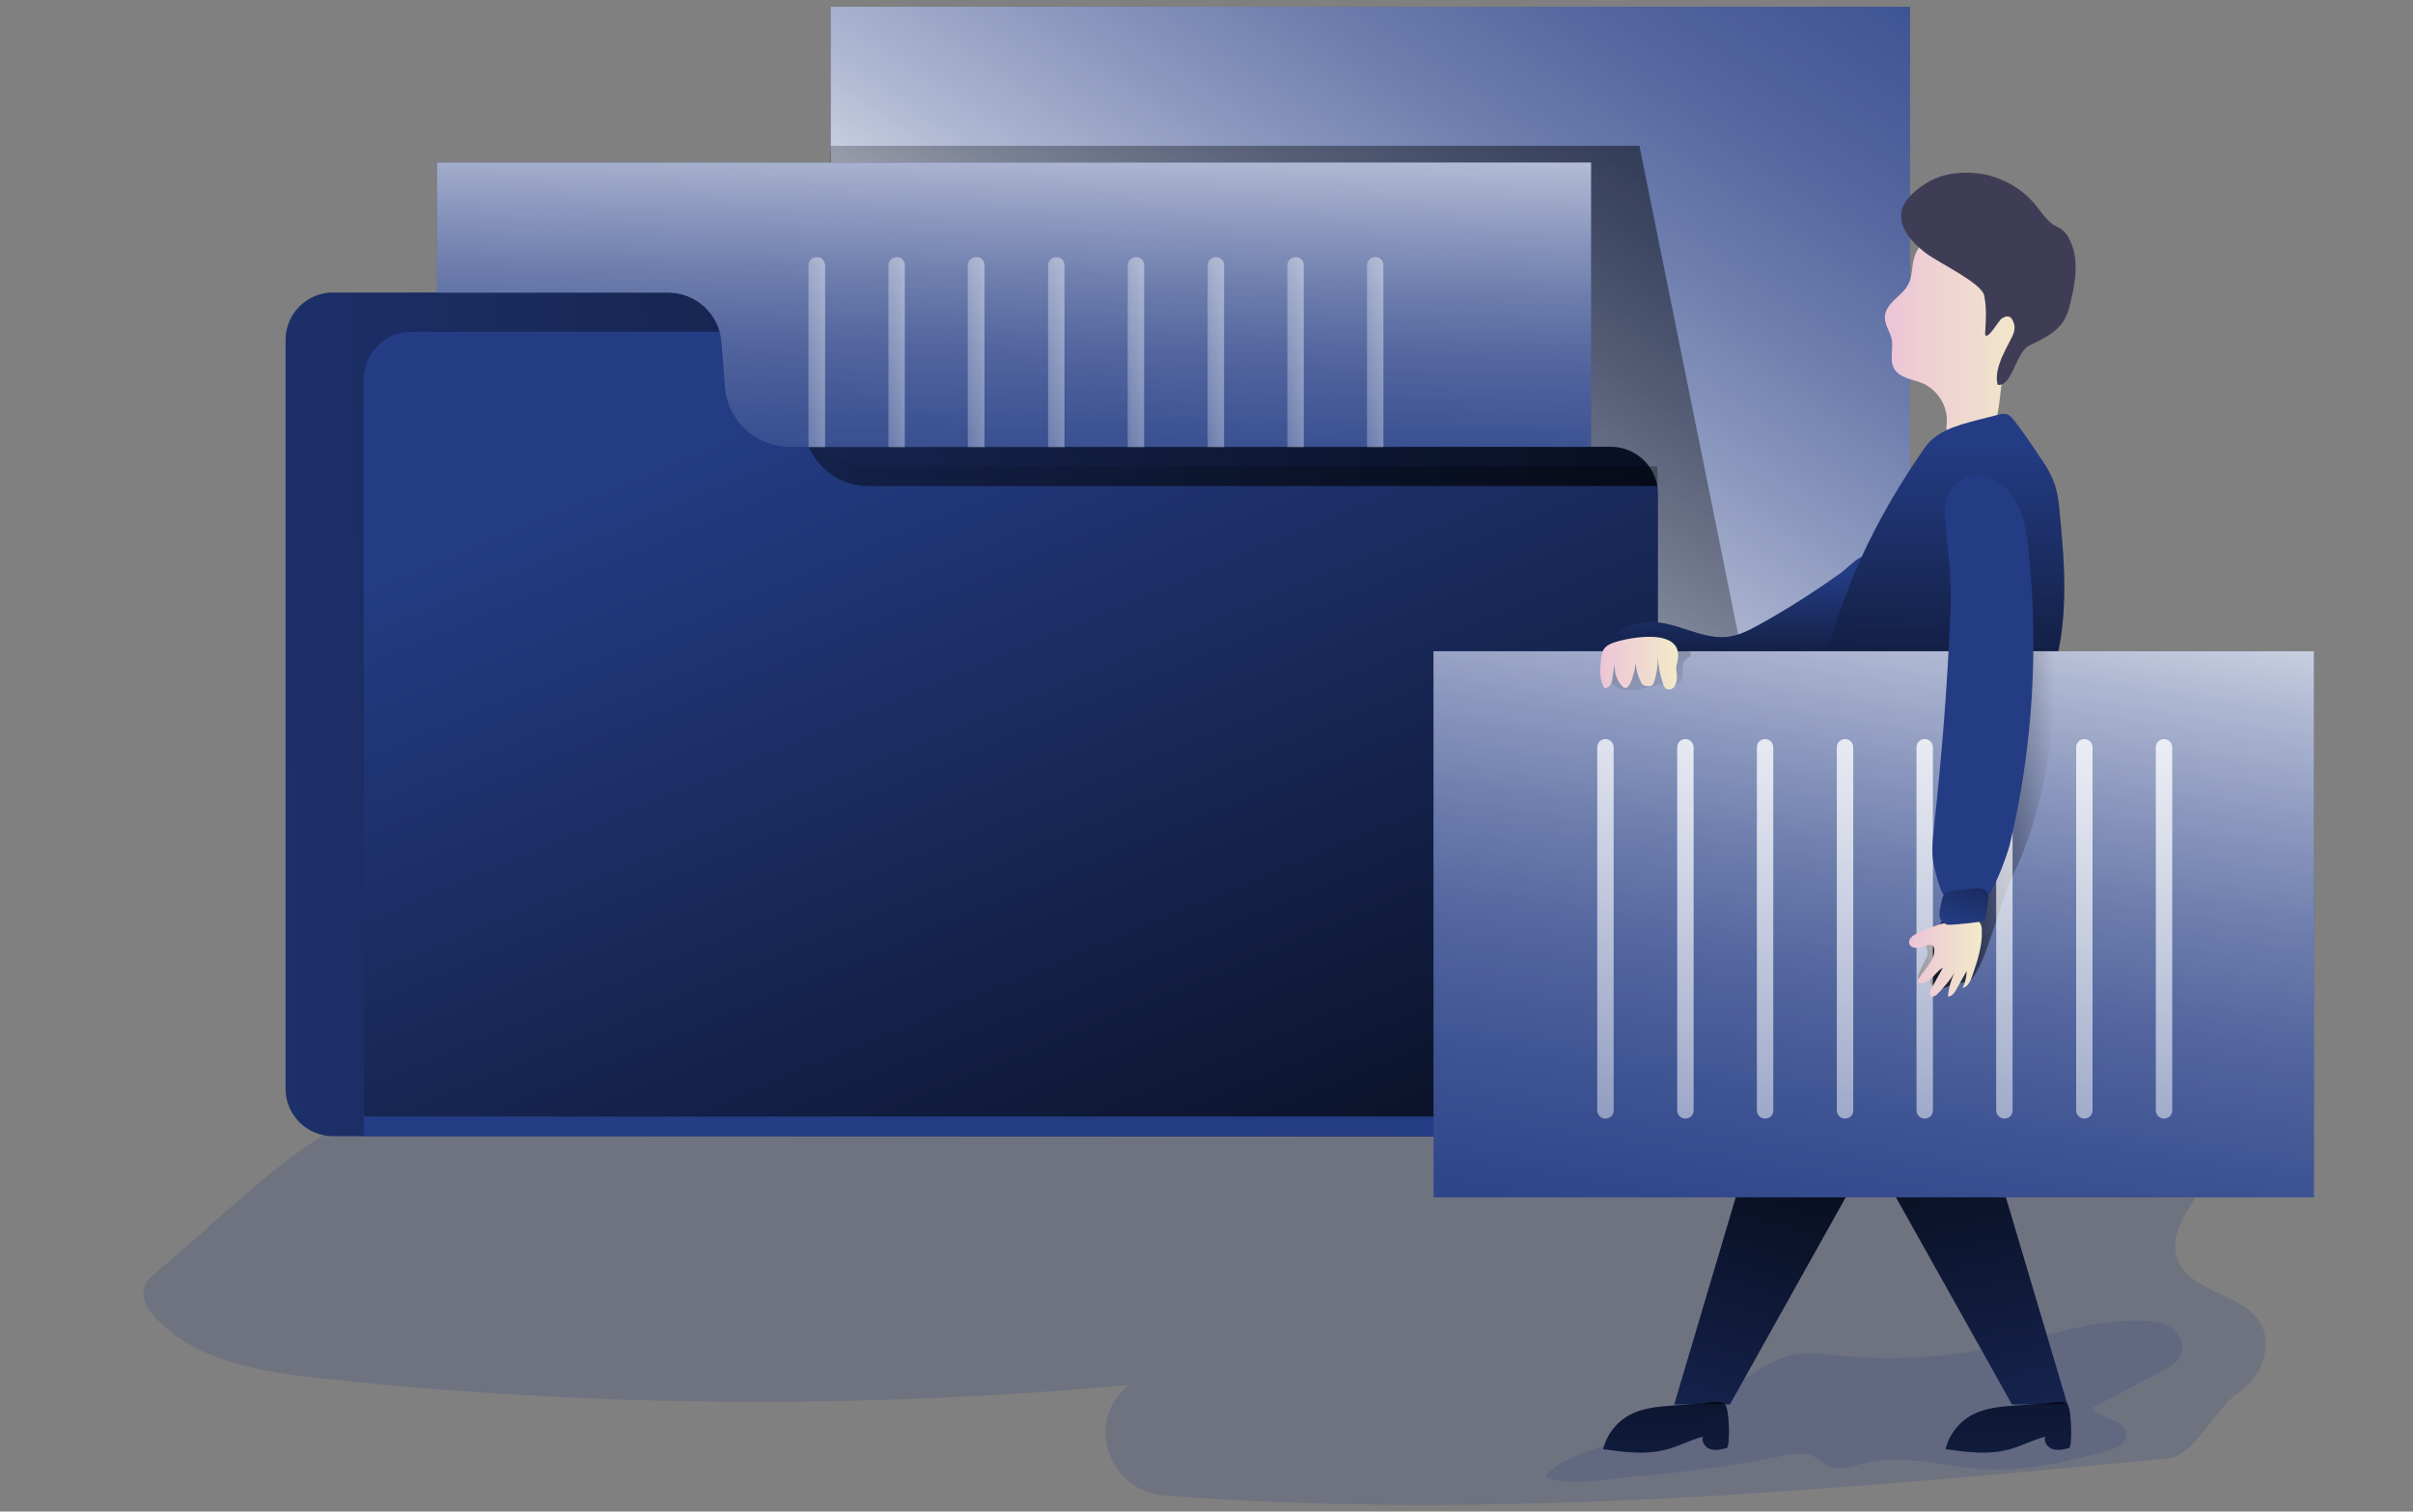 <?xml version="1.0" encoding="utf-8"?>
<!-- Generator: Adobe Illustrator 22.1.0, SVG Export Plug-In . SVG Version: 6.00 Build 0)  -->
<svg version="1.1" id="Layer_1" xmlns="http://www.w3.org/2000/svg" xmlns:xlink="http://www.w3.org/1999/xlink" x="0px" y="0px"
	 viewBox="0 0 823.8 516.2" enable-background="new 0 0 823.8 516.2" xml:space="preserve">
<rect x="0" y="0" width="823.8" height="516.2" fill="#808080" stroke="none"/>
<title>file_folder</title>
<path opacity="0.18" fill="#243C84" enable-background="new    " d="M53.8,434.1c-1.9,1.5-3.8,3.2-4.5,5.5
	c-1.2,3.8,1.2,7.7,3.9,10.5c13.9,14.9,35.9,18.4,56.2,20.6c91.7,9.9,184.1,10.6,275.9,2.3c-0.8,0.6-1.5,1.2-2.1,1.9
	c-12.3,12.9-3.6,34.4,14.2,35.8c113.9,8.8,228.7-1.9,342.6-12.6c9.1-0.9,16.4-17.2,24-22.3c7.6-5.1,12.3-15.8,7.8-23.7
	c-6.1-10.6-23.9-10.5-28.3-21.8c-4.3-11.2,8-21.3,12.2-32.5c5.5-14.8-4.8-31.7-18.7-39.1S706.7,351,691,351
	c-177.8-0.5-355.5,7.9-532.4,25.3c-20.7,2-34.8,2.3-51.4,13.4C88.3,402.3,71.3,419.6,53.8,434.1z"/>
<path opacity="0.18" fill="#243C84" enable-background="new    " d="M608,497.3c3.9-0.8,8.2-1.6,11.7,0.3c1.8,1,3.2,2.5,5.1,3.3
	c3.5,1.5,7.4-0.1,11-1.1c13.8-3.7,28.3,1.3,42.6,2c13.6,0.6,27-2.7,40.1-6c3.4-0.9,7.7-2.8,7.4-6.3c-0.4-5-8.8-4.5-11.6-8.7
	l23.9-12.6c2.7-1.4,5.5-3,6.5-5.8c1.2-3.3-0.8-7.1-3.7-9c-2.9-1.9-6.6-2.3-10.1-2.4c-16.4-0.4-32.3,5.3-48.4,8.8
	c-18.5,4-37.6,5-56.5,3c-4.3-0.5-8.7-1.1-13-0.3c-10.9,1.9-20,11.3-29.4,16.5c-7.7,4.2-15.8,7.5-23.9,10.7
	c-9,3.6-26.3,6.8-32.3,14.6c8.2,3.7,21.7,0.6,30.5-0.1C574.7,502.9,591.4,500.6,608,497.3z"/>
<rect x="283.6" y="2.3" fill="#243C84" width="368.5" height="241.7"/>
<linearGradient id="SVGID_1_" gradientUnits="userSpaceOnUse" x1="402.272" y1="97.834" x2="714.586" y2="560.027" gradientTransform="matrix(1 0 0 -1 -3.000000e-02 318)">
	<stop  offset="3.000000e-02" style="stop-color:#FFFFFF"/>
	<stop  offset="9.000000e-02" style="stop-color:#FFFFFF;stop-opacity:0.84"/>
	<stop  offset="0.18" style="stop-color:#FFFFFF;stop-opacity:0.64"/>
	<stop  offset="0.28" style="stop-color:#FFFFFF;stop-opacity:0.47"/>
	<stop  offset="0.37" style="stop-color:#FFFFFF;stop-opacity:0.33"/>
	<stop  offset="0.47" style="stop-color:#FFFFFF;stop-opacity:0.21"/>
	<stop  offset="0.58" style="stop-color:#FFFFFF;stop-opacity:0.12"/>
	<stop  offset="0.69" style="stop-color:#FFFFFF;stop-opacity:5.000000e-02"/>
	<stop  offset="0.82" style="stop-color:#FFFFFF;stop-opacity:1.000000e-02"/>
	<stop  offset="0.98" style="stop-color:#FFFFFF;stop-opacity:0"/>
</linearGradient>
<rect x="283.6" y="2.3" fill="url(#SVGID_1_)" width="368.5" height="241.7"/>
<linearGradient id="SVGID_2_" gradientUnits="userSpaceOnUse" x1="667.599" y1="519.539" x2="324.889" y2="9.134" gradientTransform="matrix(1 0 0 -1 -3.000000e-02 318)">
	<stop  offset="1.000000e-02" style="stop-color:#000000"/>
	<stop  offset="0.1" style="stop-color:#000000;stop-opacity:0.77"/>
	<stop  offset="0.97" style="stop-color:#000000;stop-opacity:0"/>
</linearGradient>
<polygon fill="url(#SVGID_2_)" points="283.6,49.8 559.7,49.8 595.4,226.5 281.4,87.4 "/>
<path fill="#243C84" d="M565.9,168.8v203c0,8.9-7.2,16.2-16.2,16.2h-436c-8.9,0-16.2-7.2-16.2-16.2V116.1c0-8.9,7.2-16.2,16.2-16.2
	l0,0h114.5c9.6,0,17.6,7.4,18.3,17l1.2,15.3c0.9,11.5,10.5,20.4,22.1,20.4h280.1c7.9,0,14.6,5.7,15.9,13.4
	C565.8,166.9,565.9,167.8,565.9,168.8z"/>
<linearGradient id="SVGID_3_" gradientUnits="userSpaceOnUse" x1="670.987" y1="72.243" x2="-108.762" y2="54.427" gradientTransform="matrix(1 0 0 -1 -3.000000e-02 308.43)">
	<stop  offset="1.000000e-02" style="stop-color:#000000"/>
	<stop  offset="0.1" style="stop-color:#000000;stop-opacity:0.77"/>
	<stop  offset="0.97" style="stop-color:#000000;stop-opacity:0"/>
</linearGradient>
<path fill="url(#SVGID_3_)" d="M565.9,168.8v203c0,8.9-7.2,16.2-16.2,16.2h-436c-8.9,0-16.2-7.2-16.2-16.2V116.1
	c0-8.9,7.2-16.2,16.2-16.2l0,0h114.5c9.6,0,17.6,7.4,18.3,17l1.2,15.3c0.9,11.5,10.5,20.4,22.1,20.4h280.1c7.9,0,14.6,5.7,15.9,13.4
	C565.8,166.9,565.9,167.8,565.9,168.8z"/>
<path fill="#243C84" d="M97.6,371.8V116.1"/>
<path fill="#222A72" d="M276,152.6h-6.4c-11.6,0-21.2-8.9-22.1-20.4l-1.2-15.3c-0.1-1.2-0.3-2.4-0.6-3.6h9c9.6,0,17.6,7.4,18.3,17
	l1.2,15.3C274.5,148,275.1,150.3,276,152.6z"/>
<path fill="#243C84" d="M565.9,168.8v203c0,8.9-7.2,16.2-16.2,16.2H124.4c-0.2-0.9-0.2-1.8-0.2-2.7V129.5c0-8.9,7.2-16.2,16.2-16.2
	h105.4c0.3,1.2,0.5,2.4,0.6,3.6l1.2,15.3c0.9,11.5,10.5,20.4,22.1,20.4h6.4c3.5,8.1,11.5,13.4,20.3,13.4h269.3
	C565.8,166.9,565.9,167.8,565.9,168.8z"/>
<linearGradient id="SVGID_4_" gradientUnits="userSpaceOnUse" x1="437.841" y1="713.983" x2="281.864" y2="341.263" gradientTransform="matrix(1 0 0 1 -3.000000e-02 -222)">
	<stop  offset="1.000000e-02" style="stop-color:#000000"/>
	<stop  offset="0.1" style="stop-color:#000000;stop-opacity:0.77"/>
	<stop  offset="0.97" style="stop-color:#000000;stop-opacity:0"/>
</linearGradient>
<path fill="url(#SVGID_4_)" d="M565.9,162.1v203c0,8.9-7.2,16.2-16.2,16.2H124.4c-0.2-0.9-0.2-1.8-0.2-2.7V122.8
	c0-8.9,7.2-16.2,16.2-16.2h105.4c0.3,1.2,0.5,2.4,0.6,3.6l1.2,15.3c0.9,11.5,10.5,20.4,22.1,20.4h6.4c3.5,8.1,11.5,13.4,20.3,13.4
	h269.3C565.8,160.2,565.9,161.1,565.9,162.1z"/>
<path fill="#243C84" d="M543.2,55.5v97.1H269.6c-11.6,0-21.2-8.9-22.1-20.4l-1.2-15.3c-0.7-9.6-8.7-17-18.3-17h-78.8V55.5H543.2z"/>
<linearGradient id="SVGID_5_" gradientUnits="userSpaceOnUse" x1="348.837" y1="298.164" x2="342.551" y2="65.502" gradientTransform="matrix(1 0 0 -1 -3.000000e-02 308.43)">
	<stop  offset="3.000000e-02" style="stop-color:#FFFFFF"/>
	<stop  offset="9.000000e-02" style="stop-color:#FFFFFF;stop-opacity:0.84"/>
	<stop  offset="0.18" style="stop-color:#FFFFFF;stop-opacity:0.64"/>
	<stop  offset="0.28" style="stop-color:#FFFFFF;stop-opacity:0.47"/>
	<stop  offset="0.37" style="stop-color:#FFFFFF;stop-opacity:0.33"/>
	<stop  offset="0.47" style="stop-color:#FFFFFF;stop-opacity:0.21"/>
	<stop  offset="0.58" style="stop-color:#FFFFFF;stop-opacity:0.12"/>
	<stop  offset="0.69" style="stop-color:#FFFFFF;stop-opacity:5.000000e-02"/>
	<stop  offset="0.82" style="stop-color:#FFFFFF;stop-opacity:1.000000e-02"/>
	<stop  offset="0.98" style="stop-color:#FFFFFF;stop-opacity:0"/>
</linearGradient>
<path fill="url(#SVGID_5_)" d="M543.2,55.5v97.1H269.6c-11.6,0-21.2-8.9-22.1-20.4l-1.2-15.3c-0.7-9.6-8.7-17-18.3-17h-78.8V55.5
	H543.2z"/>
<linearGradient id="SVGID_6_" gradientUnits="userSpaceOnUse" x1="317.378" y1="191" x2="257.241" y2="186.548" gradientTransform="matrix(1 0 0 -1 -3.000000e-02 308.43)">
	<stop  offset="1.000000e-02" style="stop-color:#FFFFFF"/>
	<stop  offset="0.97" style="stop-color:#FFFFFF;stop-opacity:0"/>
</linearGradient>
<path fill="url(#SVGID_6_)" d="M281.7,90.6v62.1H276V90.6c0-1.6,1.3-2.8,2.8-2.8c0,0,0,0,0,0l0,0C280.4,87.7,281.6,89,281.7,90.6
	C281.6,90.5,281.6,90.5,281.7,90.6L281.7,90.6L281.7,90.6z"/>
<linearGradient id="SVGID_7_" gradientUnits="userSpaceOnUse" x1="344.618" y1="190.999" x2="284.481" y2="186.547" gradientTransform="matrix(1 0 0 -1 -3.000000e-02 308.43)">
	<stop  offset="1.000000e-02" style="stop-color:#FFFFFF"/>
	<stop  offset="0.97" style="stop-color:#FFFFFF;stop-opacity:0"/>
</linearGradient>
<path fill="url(#SVGID_7_)" d="M308.9,90.6v62.1h-5.6V90.6c0-1.6,1.3-2.8,2.8-2.8C307.6,87.7,308.9,89,308.9,90.6z"/>
<linearGradient id="SVGID_8_" gradientUnits="userSpaceOnUse" x1="371.858" y1="190.999" x2="311.721" y2="186.547" gradientTransform="matrix(1 0 0 -1 -3.000000e-02 308.43)">
	<stop  offset="1.000000e-02" style="stop-color:#FFFFFF"/>
	<stop  offset="0.97" style="stop-color:#FFFFFF;stop-opacity:0"/>
</linearGradient>
<path fill="url(#SVGID_8_)" d="M336.1,90.6v62.1h-5.7V90.6c0-1.6,1.3-2.8,2.8-2.8C334.9,87.7,336.1,89,336.1,90.6L336.1,90.6
	L336.1,90.6z"/>
<linearGradient id="SVGID_9_" gradientUnits="userSpaceOnUse" x1="399.098" y1="191" x2="338.961" y2="186.548" gradientTransform="matrix(1 0 0 -1 -3.000000e-02 308.43)">
	<stop  offset="1.000000e-02" style="stop-color:#FFFFFF"/>
	<stop  offset="0.97" style="stop-color:#FFFFFF;stop-opacity:0"/>
</linearGradient>
<path fill="url(#SVGID_9_)" d="M363.4,90.6v62.1h-5.6V90.6c0-1.6,1.3-2.8,2.8-2.8h0l0,0c0.7,0,1.5,0.3,2,0.8
	C363.1,89.1,363.4,89.8,363.4,90.6z"/>
<linearGradient id="SVGID_10_" gradientUnits="userSpaceOnUse" x1="426.339" y1="191.001" x2="366.202" y2="186.549" gradientTransform="matrix(1 0 0 -1 -3.000000e-02 308.43)">
	<stop  offset="1.000000e-02" style="stop-color:#FFFFFF"/>
	<stop  offset="0.97" style="stop-color:#FFFFFF;stop-opacity:0"/>
</linearGradient>
<path fill="url(#SVGID_10_)" d="M390.6,90.6v62.1H385V90.6c0-1.6,1.3-2.8,2.8-2.8C389.4,87.7,390.6,89,390.6,90.6
	C390.6,90.6,390.6,90.6,390.6,90.6z"/>
<linearGradient id="SVGID_11_" gradientUnits="userSpaceOnUse" x1="453.579" y1="191" x2="393.442" y2="186.549" gradientTransform="matrix(1 0 0 -1 -3.000000e-02 308.43)">
	<stop  offset="1.000000e-02" style="stop-color:#FFFFFF"/>
	<stop  offset="0.97" style="stop-color:#FFFFFF;stop-opacity:0"/>
</linearGradient>
<path fill="url(#SVGID_11_)" d="M417.9,90.6v62.1h-5.6V90.6c0-1.5,1.2-2.8,2.8-2.8c0,0,0,0,0,0l0,0c0.7,0,1.5,0.3,2,0.8
	C417.6,89.1,417.9,89.8,417.9,90.6z"/>
<linearGradient id="SVGID_12_" gradientUnits="userSpaceOnUse" x1="480.819" y1="191.001" x2="420.682" y2="186.549" gradientTransform="matrix(1 0 0 -1 -3.000000e-02 308.43)">
	<stop  offset="1.000000e-02" style="stop-color:#FFFFFF"/>
	<stop  offset="0.97" style="stop-color:#FFFFFF;stop-opacity:0"/>
</linearGradient>
<path fill="url(#SVGID_12_)" d="M445.1,90.6v62.1h-5.6V90.6c0-1.6,1.3-2.8,2.8-2.8C443.8,87.7,445.1,89,445.1,90.6
	C445.1,90.6,445.1,90.6,445.1,90.6z"/>
<linearGradient id="SVGID_13_" gradientUnits="userSpaceOnUse" x1="508.059" y1="191.001" x2="447.922" y2="186.549" gradientTransform="matrix(1 0 0 -1 -3.000000e-02 308.43)">
	<stop  offset="1.000000e-02" style="stop-color:#FFFFFF"/>
	<stop  offset="0.97" style="stop-color:#FFFFFF;stop-opacity:0"/>
</linearGradient>
<path fill="url(#SVGID_13_)" d="M472.3,90.6v62.1h-5.6V90.6c0-1.6,1.3-2.8,2.8-2.8C471.1,87.7,472.3,89,472.3,90.6
	C472.3,90.6,472.3,90.6,472.3,90.6z"/>
<path fill="#243C84" d="M600.3,213.5c-3.1,1.7-6.4,3.4-9.9,3.9c-9,1.4-17.6-5-26.8-5c-7.9,0.1-14.9,4.7-18.2,11.8
	c8.3,1.5,16.9,1.2,25.4,1l46.9-1.6c3.4-0.1,7.3-0.4,9.5-3c1.4-1.6,1.8-3.9,2.7-5.8c1.5-3.3,4.3-5.9,6.3-8.9
	c2.2-3.4,4.5-9.7,3.1-13.8c-2-5.7-7.5,1.1-10.5,3.3C619.6,202,610.1,208.1,600.3,213.5z"/>
<linearGradient id="SVGID_14_" gradientUnits="userSpaceOnUse" x1="593.02" y1="64.234" x2="592.4" y2="113.319" gradientTransform="matrix(1 0 0 -1 -3.000000e-02 308.43)">
	<stop  offset="1.000000e-02" style="stop-color:#000000"/>
	<stop  offset="0.1" style="stop-color:#000000;stop-opacity:0.77"/>
	<stop  offset="0.97" style="stop-color:#000000;stop-opacity:0"/>
</linearGradient>
<path fill="url(#SVGID_14_)" d="M600.3,213.5c-3.1,1.7-6.4,3.4-9.9,3.9c-9,1.4-17.6-5-26.8-5c-7.9,0.1-14.9,4.7-18.2,11.8
	c8.3,1.5,16.9,1.2,25.4,1l46.9-1.6c3.4-0.1,7.3-0.4,9.5-3c1.4-1.6,1.8-3.9,2.7-5.8c1.5-3.3,4.3-5.9,6.3-8.9
	c2.2-3.4,4.5-9.7,3.1-13.8c-2-5.7-7.5,1.1-10.5,3.3C619.6,202,610.1,208.1,600.3,213.5z"/>
<linearGradient id="SVGID_15_" gradientUnits="userSpaceOnUse" x1="643.523" y1="195.143" x2="693.037" y2="195.143" gradientTransform="matrix(1 0 0 -1 -3.000000e-02 308.43)">
	<stop  offset="0" style="stop-color:#ECC4D7"/>
	<stop  offset="0.42" style="stop-color:#EFD4D1"/>
	<stop  offset="1" style="stop-color:#F2EAC9"/>
</linearGradient>
<path fill="url(#SVGID_15_)" d="M643.5,108.5c0,2.6,1.8,4.8,2.3,7.3c0.7,3.3-0.8,7,0.8,10c1.8,3.3,6.3,3.7,9.8,5.1
	c5.5,2.5,8.8,8.2,8.2,14.2c-0.2,0.7-0.1,1.4,0.2,2.1c0.5,0.6,1.3,0.9,2,0.8l8.8,0.9c1,0.2,2.1,0.1,3-0.3c0.9-0.6,1.5-1.4,1.9-2.4
	c2.5-6.1,2.1-12.9,3.6-19.3c2-8.5,7.3-16,8.6-24.6c0.8-5.4,0.1-11-2.2-16c-1.4-3.1-3.6-6-6.7-7.4c-2.2-0.9-4.6-1.3-6.9-1.3
	c-8.9-0.4-21.1,0.6-23.6,11.2c-0.8,3.6-0.3,6.4-2.6,9.6C648.3,101.6,643.5,104,643.5,108.5z"/>
<path fill="#3F3D56" d="M649.1,72.6c-0.7,5.5,3.8,10.3,8.2,13.7s19.2,10.3,20.1,14.6s0.6,8.8,0.3,13.2c0.6,2.7,4.9-5.1,5.7-5.3
	c3.2-2.2,4,1.1,4.3,2.2c0.2,1.1,0,2.3-0.5,3.4c-1.3,3.2-6.8,11.1-5.2,17c4.9,0.9,6.3-11.3,10.8-13.4c6.3-2.9,11.7-5.8,13.5-12.5
	c2.1-7.9,3.9-16.8,0.1-24c-0.6-1.2-1.4-2.2-2.4-3c-0.9-0.7-1.9-1.1-2.9-1.7c-2.5-1.6-4.1-4.3-6-6.6c-4.5-5.6-10.9-9.3-17.9-10.7
	c-5.9-1.1-13.2-0.6-18.6,2.5C654.9,64.1,649.7,68,649.1,72.6z"/>
<path fill="#243C84" d="M694.4,244.9c2.2-4.4,4.1-8.8,5.8-13.4c6.3-18.2,4.8-38.1,2.9-57.2c-0.2-2.9-0.7-5.8-1.5-8.6
	c-1.2-3.3-2.8-6.4-4.9-9.2c-2.8-4.3-5.7-8.5-8.8-12.6c-0.8-1-1.7-2.1-2.9-2.5c-0.9-0.1-1.8-0.1-2.7,0.2l-7.4,1.9
	c-6.6,1.7-13.8,3.7-17.7,9.3c-12,17.1-22.6,36.7-29.2,56.5c-6,18.1-12,36.2-18,54.3c-2.4,7.1-4.6,15.3-0.5,21.6
	c4.8,7.4,15.3,7.7,24,7.2l15.6-0.9c6.5-0.4,13.8-1,18.3-5.8c1.4-1.6,2.6-3.3,3.5-5.2C678.9,266.7,687.5,259.5,694.4,244.9z"/>
<linearGradient id="SVGID_16_" gradientUnits="userSpaceOnUse" x1="655.197" y1="28.828" x2="657.751" y2="161.495" gradientTransform="matrix(1 0 0 -1 -3.000000e-02 308.43)">
	<stop  offset="1.000000e-02" style="stop-color:#000000"/>
	<stop  offset="0.1" style="stop-color:#000000;stop-opacity:0.77"/>
	<stop  offset="0.97" style="stop-color:#000000;stop-opacity:0"/>
</linearGradient>
<path fill="url(#SVGID_16_)" d="M694.4,244.9c2.2-4.4,4.1-8.8,5.8-13.4c6.3-18.2,4.8-38.1,2.9-57.2c-0.2-2.9-0.7-5.8-1.5-8.6
	c-1.2-3.3-2.8-6.4-4.9-9.2c-2.8-4.3-5.7-8.5-8.8-12.6c-0.8-1-1.7-2.1-2.9-2.5c-0.9-0.1-1.8-0.1-2.7,0.2l-7.4,1.9
	c-6.6,1.7-13.8,3.7-17.7,9.3c-12,17.1-22.6,36.7-29.2,56.5c-6,18.1-12,36.2-18,54.3c-2.4,7.1-4.6,15.3-0.5,21.6
	c4.8,7.4,15.3,7.7,24,7.2l15.6-0.9c6.5-0.4,13.8-1,18.3-5.8c1.4-1.6,2.6-3.3,3.5-5.2C678.9,266.7,687.5,259.5,694.4,244.9z"/>
<rect x="489.4" y="222.4" fill="#243C84" width="300.6" height="186.5"/>
<linearGradient id="SVGID_17_" gradientUnits="userSpaceOnUse" x1="665.819" y1="167.144" x2="603.299" y2="-228.284" gradientTransform="matrix(1 0 0 -1 -3.000000e-02 318)">
	<stop  offset="3.000000e-02" style="stop-color:#FFFFFF"/>
	<stop  offset="9.000000e-02" style="stop-color:#FFFFFF;stop-opacity:0.84"/>
	<stop  offset="0.18" style="stop-color:#FFFFFF;stop-opacity:0.64"/>
	<stop  offset="0.28" style="stop-color:#FFFFFF;stop-opacity:0.47"/>
	<stop  offset="0.37" style="stop-color:#FFFFFF;stop-opacity:0.33"/>
	<stop  offset="0.47" style="stop-color:#FFFFFF;stop-opacity:0.21"/>
	<stop  offset="0.58" style="stop-color:#FFFFFF;stop-opacity:0.12"/>
	<stop  offset="0.69" style="stop-color:#FFFFFF;stop-opacity:5.000000e-02"/>
	<stop  offset="0.82" style="stop-color:#FFFFFF;stop-opacity:1.000000e-02"/>
	<stop  offset="0.98" style="stop-color:#FFFFFF;stop-opacity:0"/>
</linearGradient>
<rect x="489.4" y="222.4" fill="url(#SVGID_17_)" width="300.6" height="186.5"/>
<linearGradient id="SVGID_18_" gradientUnits="userSpaceOnUse" x1="654.728" y1="238.046" x2="702.731" y2="238.046" gradientTransform="matrix(1 0 0 -1 0 518)">
	<stop  offset="1.000000e-02" style="stop-color:#000000"/>
	<stop  offset="0.1" style="stop-color:#000000;stop-opacity:0.77"/>
	<stop  offset="0.97" style="stop-color:#000000;stop-opacity:0"/>
</linearGradient>
<path fill="url(#SVGID_18_)" d="M654.9,334.1c1.3,0.4,2.8,0.6,4.2,0.4c-0.8,1.9,1.8,3.5,3.8,3.1c2-0.4,3.7-1.8,5.7-2
	c1.1-0.1,2.2,0.1,3.2-0.3c0.9-0.4,1.6-1.1,2.1-2c2.2-3.3,3.6-7,4.9-10.7c3-8.4,5.2-17.1,9.1-25.2c13.5-28,15-68.9,14.8-75.2
	c-2.3,0.1-9.2,0.3-11.5,0.7c-0.8,0.1-1.5,0.3-2.1,0.8c-0.6,0.6-1,1.3-1.2,2c-2.3,6.7-1.7,14.1-2.5,21.2c-1.8,17-11.1,32.2-15.8,48.7
	c-2,7.1-3.2,15.2-8,21c-1.1,1.4-3,2.7-3.8,4.3c-1,2.1,0.4,2.9,0.3,5C658.1,326.8,653.9,333.7,654.9,334.1z"/>
<linearGradient id="SVGID_19_" gradientUnits="userSpaceOnUse" x1="549.659" y1="363.436" x2="565.613" y2="273.289" gradientTransform="matrix(1 0 0 -1 0 518)">
	<stop  offset="1.000000e-02" style="stop-color:#000000"/>
	<stop  offset="0.1" style="stop-color:#000000;stop-opacity:0.77"/>
	<stop  offset="0.97" style="stop-color:#000000;stop-opacity:0"/>
</linearGradient>
<path fill="url(#SVGID_19_)" d="M554.2,235.6c2.4,0.3,4.8,0.1,7.1-0.6c2.3-0.7,4.7-1.1,7-1.2c2,0.1,4.3,0.5,5.5-1
	c1.6-2-0.3-5.4,1.5-7.3c0.4-0.5,1-0.7,1.5-1.2c0.5-0.4,0.6-1.2,0.2-1.7c-0.3-0.2-0.7-0.3-1.1-0.3c-7.7-0.4-15.4-0.3-23,0.4
	c-1.9,0.2-4.1,0.5-5.2,2.2C545.3,228.8,550.6,234.8,554.2,235.6z"/>
<linearGradient id="SVGID_20_" gradientUnits="userSpaceOnUse" x1="547.54" y1="351.165" x2="549.06" y2="819.104" gradientTransform="matrix(1 0 0 1 -3.000000e-02 -222)">
	<stop  offset="1.000000e-02" style="stop-color:#FFFFFF"/>
	<stop  offset="0.97" style="stop-color:#FFFFFF;stop-opacity:0"/>
</linearGradient>
<path fill="url(#SVGID_20_)" d="M548.1,382L548.1,382c-1.6,0-2.8-1.3-2.8-2.8v-124c0-1.6,1.3-2.8,2.8-2.8l0,0c1.6,0,2.8,1.3,2.8,2.8
	v0l0,0v124.1C550.9,380.8,549.7,382,548.1,382z"/>
<linearGradient id="SVGID_21_" gradientUnits="userSpaceOnUse" x1="574.884" y1="374.87" x2="576.404" y2="842.81" gradientTransform="matrix(1 0 0 1 -3.000000e-02 -222)">
	<stop  offset="1.000000e-02" style="stop-color:#FFFFFF"/>
	<stop  offset="0.97" style="stop-color:#FFFFFF;stop-opacity:0"/>
</linearGradient>
<path fill="url(#SVGID_21_)" d="M575.4,382L575.4,382c-1.6,0-2.8-1.3-2.8-2.8v-124c0-1.6,1.3-2.8,2.8-2.8l0,0c1.6,0,2.8,1.3,2.8,2.8
	v0l0,0v124.1C578.2,380.8,576.9,382,575.4,382z"/>
<linearGradient id="SVGID_22_" gradientUnits="userSpaceOnUse" x1="602.124" y1="374.789" x2="603.644" y2="842.72" gradientTransform="matrix(1 0 0 1 -3.000000e-02 -222)">
	<stop  offset="1.000000e-02" style="stop-color:#FFFFFF"/>
	<stop  offset="0.97" style="stop-color:#FFFFFF;stop-opacity:0"/>
</linearGradient>
<path fill="url(#SVGID_22_)" d="M602.6,382L602.6,382c-1.6,0-2.8-1.3-2.8-2.8v-124c0-1.6,1.3-2.8,2.8-2.8l0,0c1.6,0,2.8,1.3,2.8,2.8
	v0l0,0v124.1C605.4,380.8,604.2,382,602.6,382z"/>
<linearGradient id="SVGID_23_" gradientUnits="userSpaceOnUse" x1="629.364" y1="374.7" x2="630.884" y2="842.63" gradientTransform="matrix(1 0 0 1 -3.000000e-02 -222)">
	<stop  offset="1.000000e-02" style="stop-color:#FFFFFF"/>
	<stop  offset="0.97" style="stop-color:#FFFFFF;stop-opacity:0"/>
</linearGradient>
<path fill="url(#SVGID_23_)" d="M629.9,382L629.9,382c-1.6,0-2.8-1.3-2.8-2.8v-124c0-1.6,1.3-2.8,2.8-2.8l0,0c1.6,0,2.8,1.3,2.8,2.8
	v0l0,0v124.1C632.7,380.8,631.4,382,629.9,382z"/>
<linearGradient id="SVGID_24_" gradientUnits="userSpaceOnUse" x1="656.595" y1="374.61" x2="658.114" y2="842.54" gradientTransform="matrix(1 0 0 1 -3.000000e-02 -222)">
	<stop  offset="1.000000e-02" style="stop-color:#FFFFFF"/>
	<stop  offset="0.97" style="stop-color:#FFFFFF;stop-opacity:0"/>
</linearGradient>
<path fill="url(#SVGID_24_)" d="M657.1,382L657.1,382c-1.6,0-2.8-1.3-2.8-2.8l0,0v-124c0-1.6,1.3-2.8,2.8-2.8c0,0,0,0,0,0l0,0
	c1.6,0,2.8,1.3,2.8,2.8l0,0v124C659.9,380.8,658.7,382,657.1,382z"/>
<linearGradient id="SVGID_25_" gradientUnits="userSpaceOnUse" x1="683.838" y1="374.52" x2="685.348" y2="842.45" gradientTransform="matrix(1 0 0 1 -3.000000e-02 -222)">
	<stop  offset="1.000000e-02" style="stop-color:#FFFFFF"/>
	<stop  offset="0.97" style="stop-color:#FFFFFF;stop-opacity:0"/>
</linearGradient>
<path fill="url(#SVGID_25_)" d="M684.3,382L684.3,382c-1.6,0-2.8-1.3-2.8-2.8l0,0v-124c0-1.6,1.3-2.8,2.8-2.8c0,0,0,0,0,0l0,0
	c1.6,0,2.8,1.3,2.8,2.8l0,0v124C687.1,380.8,685.9,382,684.3,382z"/>
<linearGradient id="SVGID_26_" gradientUnits="userSpaceOnUse" x1="711.078" y1="374.43" x2="712.588" y2="842.369" gradientTransform="matrix(1 0 0 1 -3.000000e-02 -222)">
	<stop  offset="1.000000e-02" style="stop-color:#FFFFFF"/>
	<stop  offset="0.97" style="stop-color:#FFFFFF;stop-opacity:0"/>
</linearGradient>
<path fill="url(#SVGID_26_)" d="M711.6,382L711.6,382c-1.6,0-2.8-1.3-2.8-2.8l0,0v-124c0-1.6,1.3-2.8,2.8-2.8c0,0,0,0,0,0l0,0
	c1.6,0,2.8,1.3,2.8,2.8l0,0v124C714.4,380.8,713.1,382,711.6,382z"/>
<linearGradient id="SVGID_27_" gradientUnits="userSpaceOnUse" x1="738.323" y1="374.34" x2="739.843" y2="842.279" gradientTransform="matrix(1 0 0 1 -3.000000e-02 -222)">
	<stop  offset="1.000000e-02" style="stop-color:#FFFFFF"/>
	<stop  offset="0.97" style="stop-color:#FFFFFF;stop-opacity:0"/>
</linearGradient>
<path fill="url(#SVGID_27_)" d="M738.8,252.4L738.8,252.4c1.6,0,2.8,1.3,2.8,2.8v124c0,1.6-1.3,2.8-2.8,2.8l0,0
	c-1.6,0-2.8-1.3-2.8-2.8v-124C736,253.6,737.3,252.4,738.8,252.4z"/>
<path fill="#243C84" d="M665.9,208.6c-1,24.6-2.9,49.1-5.6,73.5c-0.5,4.9-1.1,9.9,0.2,14.6c0.5,1.9,1.8,7.4,3.1,9
	c1.8,2.3,4,0.3,6.9,0.6c4.3,0.5,5.9,2.9,8.4-0.6c2.5-3.5,6.1-12.9,7.2-17.1c7.9-33,10-67.2,6.4-101c-0.6-5.3-1.3-10.8-3.8-15.6
	c-2.4-4.8-6.9-8.9-12.2-9.5c-8.3-0.9-13.2,6.1-12.6,13.3C664.9,187.1,666.4,197.4,665.9,208.6z"/>
<linearGradient id="SVGID_28_" gradientUnits="userSpaceOnUse" x1="546.323" y1="81.937" x2="573.078" y2="81.937" gradientTransform="matrix(1 0 0 -1 -3.000000e-02 308.43)">
	<stop  offset="0" style="stop-color:#ECC4D7"/>
	<stop  offset="0.42" style="stop-color:#EFD4D1"/>
	<stop  offset="1" style="stop-color:#F2EAC9"/>
</linearGradient>
<path fill="url(#SVGID_28_)" d="M549.6,220c-0.9,0.4-1.7,1.1-2.2,1.9c-0.4,0.8-0.6,1.7-0.7,2.5c-0.4,3.4-0.8,7,0.7,10
	c0.1,0.2,0.2,0.4,0.4,0.5c0.2,0.1,0.4,0.1,0.6,0c0.7-0.2,1.3-0.7,1.6-1.4c0.3-0.7,0.5-1.4,0.5-2.1c0.5-3,0.9-5.9,1.4-8.9
	c-0.6,2-0.8,4.1-0.6,6.2c0.2,2.1,1.1,4.1,2.5,5.6c0.2,0.3,0.5,0.5,0.9,0.6c0.9,0.2,1.5-0.8,1.9-1.6c1.4-3.2,2-6.6,1.9-10.1
	c-0.4,3.4,0.2,6.9,1.8,9.9c0.1,0.3,0.3,0.6,0.6,0.8c0.5,0.3,1.1,0.4,1.6,0.4c0.5,0.1,1.1,0,1.6-0.3c0.3-0.3,0.5-0.7,0.6-1.1
	c1-3,1.4-6.1,1.1-9.2c0.3,3.4,0.9,6.7,2,9.9c0.1,0.6,0.5,1.2,1,1.6c1,0.5,2.2,0.2,2.8-0.7c0.6-0.9,0.9-2,0.9-3.1
	c0.1-1.4-0.5-2.9-0.1-4.3C576.9,212.5,552.4,218.4,549.6,220z"/>
<linearGradient id="SVGID_29_" gradientUnits="userSpaceOnUse" x1="651.744" y1="-18.763" x2="676.619" y2="-18.763" gradientTransform="matrix(1 0 0 -1 -3.000000e-02 308.43)">
	<stop  offset="0" style="stop-color:#ECC4D7"/>
	<stop  offset="0.42" style="stop-color:#EFD4D1"/>
	<stop  offset="1" style="stop-color:#F2EAC9"/>
</linearGradient>
<path fill="url(#SVGID_29_)" d="M654.6,318.7c-1.5,0.7-3.2,1.9-2.8,3.5c0.3,1.2,1.9,1.7,3.1,1.5c1.3-0.2,2.4-0.8,3.6-1
	c0.5-0.1,1,0,1.4,0.3c0.2,0.2,0.3,0.5,0.4,0.8c0.4,2.2-0.8,4.3-2.1,6.1c-1.3,1.8-2.9,3.4-3.6,5.6c1.6,0.8,3.5-0.2,4.8-1.4
	s2.3-2.8,3.9-3.6l-4.1,7.4c-0.4,0.7-0.7,1.6-0.2,2.1c0.7,0.8,1.9,0.1,2.6-0.7c2.1-2.2,4.1-4.5,5.7-7.1c-1.3,2.5-2,5.3-2.3,8.1
	c1.3,0.1,2.1-1.1,2.8-2.2l3.6-6.5c0,2-0.5,4-1.4,5.8c1.9-0.4,2.8-2.5,3.4-4.3c1.7-5,3.4-10.1,3.2-15.4c0-1.2-0.3-2.5-1.2-3.1
	c-0.6-0.3-1.3-0.5-2.1-0.4C666.1,314,661,315.8,654.6,318.7z"/>
<path fill="#243C84" d="M663,307.2c0.1-0.8,0.5-1.5,1-2.1c0.8-0.6,1.7-0.9,2.7-0.9l6.9-0.8c1.7-0.2,3.8-0.2,4.8,1.3
	c0.4,0.8,0.6,1.8,0.4,2.7c-0.2,2.3-0.6,4.6-1.3,6.9c-0.2,0.6-11.6,1.7-12.6,1.5C661,314.6,662.1,311.1,663,307.2z"/>
<linearGradient id="SVGID_30_" gradientUnits="userSpaceOnUse" x1="680.744" y1="244.261" x2="668.415" y2="200.708" gradientTransform="matrix(1 0 0 -1 0 518)">
	<stop  offset="1.000000e-02" style="stop-color:#000000"/>
	<stop  offset="0.1" style="stop-color:#000000;stop-opacity:0.77"/>
	<stop  offset="0.97" style="stop-color:#000000;stop-opacity:0"/>
</linearGradient>
<path fill="url(#SVGID_30_)" d="M663,307.2c0.1-0.8,0.5-1.5,1-2.1c0.8-0.6,1.7-0.9,2.7-0.9l6.9-0.8c1.7-0.2,3.8-0.2,4.8,1.3
	c0.4,0.8,0.6,1.8,0.4,2.7c-0.2,2.3-0.6,4.6-1.3,6.9c-0.2,0.6-11.6,1.7-12.6,1.5C661,314.6,662.1,311.1,663,307.2z"/>
<polygon fill="#243C84" points="592.6,408.9 571.6,479.6 590.6,479.6 630.1,408.9 "/>
<polygon fill="#243C84" points="684.8,408.9 705.8,479.6 686.9,479.6 647.3,408.9 "/>
<path fill="#243C84" d="M589.5,494.5c-1.8,0.5-3.7,0.9-5.5,0.4c-1.8-0.5-3.2-2.5-2.6-4.3c-4.3,1.1-8.2,3.3-12.5,4.4
	c-7,1.9-14.4,0.9-21.6-0.1c1.3-5,4.5-9.2,9.1-11.7c4.5-2.4,9.7-2.8,14.8-3.2l9.7-0.7c2-0.1,6.2-1.3,7.9,0.1S590.7,494.2,589.5,494.5
	z"/>
<path fill="#243C84" d="M706.4,494.5c-1.8,0.5-3.7,0.9-5.5,0.4c-1.8-0.5-3.3-2.5-2.6-4.3c-4.3,1.1-8.3,3.3-12.5,4.4
	c-7,1.9-14.4,0.9-21.6-0.1c1.3-5,4.5-9.2,9.1-11.7c4.5-2.4,9.7-2.8,14.8-3.2l9.7-0.7c2-0.1,6.2-1.3,7.9,0.1
	C707.3,480.7,707.5,494.2,706.4,494.5z"/>
<linearGradient id="SVGID_31_" gradientUnits="userSpaceOnUse" x1="622.21" y1="-57.19" x2="549.204" y2="-284.41" gradientTransform="matrix(1 0 0 -1 -3.000000e-02 318)">
	<stop  offset="1.000000e-02" style="stop-color:#000000"/>
	<stop  offset="0.1" style="stop-color:#000000;stop-opacity:0.77"/>
	<stop  offset="0.97" style="stop-color:#000000;stop-opacity:0"/>
</linearGradient>
<polygon fill="url(#SVGID_31_)" points="592.6,408.9 571.6,479.6 590.6,479.6 630.1,408.9 "/>
<linearGradient id="SVGID_32_" gradientUnits="userSpaceOnUse" x1="658.318" y1="-43.834" x2="712.223" y2="-286.739" gradientTransform="matrix(1 0 0 -1 -3.000000e-02 318)">
	<stop  offset="1.000000e-02" style="stop-color:#000000"/>
	<stop  offset="0.1" style="stop-color:#000000;stop-opacity:0.77"/>
	<stop  offset="0.97" style="stop-color:#000000;stop-opacity:0"/>
</linearGradient>
<polygon fill="url(#SVGID_32_)" points="684.8,408.9 705.8,479.6 686.9,479.6 647.3,408.9 "/>
<linearGradient id="SVGID_33_" gradientUnits="userSpaceOnUse" x1="567.528" y1="-126.663" x2="571.62" y2="-301.345" gradientTransform="matrix(1 0 0 -1 -3.000000e-02 308.43)">
	<stop  offset="1.000000e-02" style="stop-color:#000000"/>
	<stop  offset="0.1" style="stop-color:#000000;stop-opacity:0.77"/>
	<stop  offset="0.97" style="stop-color:#000000;stop-opacity:0"/>
</linearGradient>
<path fill="url(#SVGID_33_)" d="M589.5,494.5c-1.8,0.5-3.7,0.9-5.5,0.4c-1.8-0.5-3.2-2.5-2.6-4.3c-4.3,1.1-8.2,3.3-12.5,4.4
	c-7,1.9-14.4,0.9-21.6-0.1c1.3-5,4.5-9.2,9.1-11.7c4.5-2.4,9.7-2.8,14.8-3.2l9.7-0.7c2-0.1,6.2-1.3,7.9,0.1S590.7,494.2,589.5,494.5
	z"/>
<linearGradient id="SVGID_34_" gradientUnits="userSpaceOnUse" x1="684.262" y1="-123.929" x2="688.354" y2="-298.612" gradientTransform="matrix(1 0 0 -1 -3.000000e-02 308.43)">
	<stop  offset="1.000000e-02" style="stop-color:#000000"/>
	<stop  offset="0.1" style="stop-color:#000000;stop-opacity:0.77"/>
	<stop  offset="0.97" style="stop-color:#000000;stop-opacity:0"/>
</linearGradient>
<path fill="url(#SVGID_34_)" d="M706.4,494.5c-1.8,0.5-3.7,0.9-5.5,0.4c-1.8-0.5-3.3-2.5-2.6-4.3c-4.3,1.1-8.3,3.3-12.5,4.4
	c-7,1.9-14.4,0.9-21.6-0.1c1.3-5,4.5-9.2,9.1-11.7c4.5-2.4,9.7-2.8,14.8-3.2l9.7-0.7c2-0.1,6.2-1.3,7.9,0.1
	C707.3,480.7,707.5,494.2,706.4,494.5z"/>
</svg>

